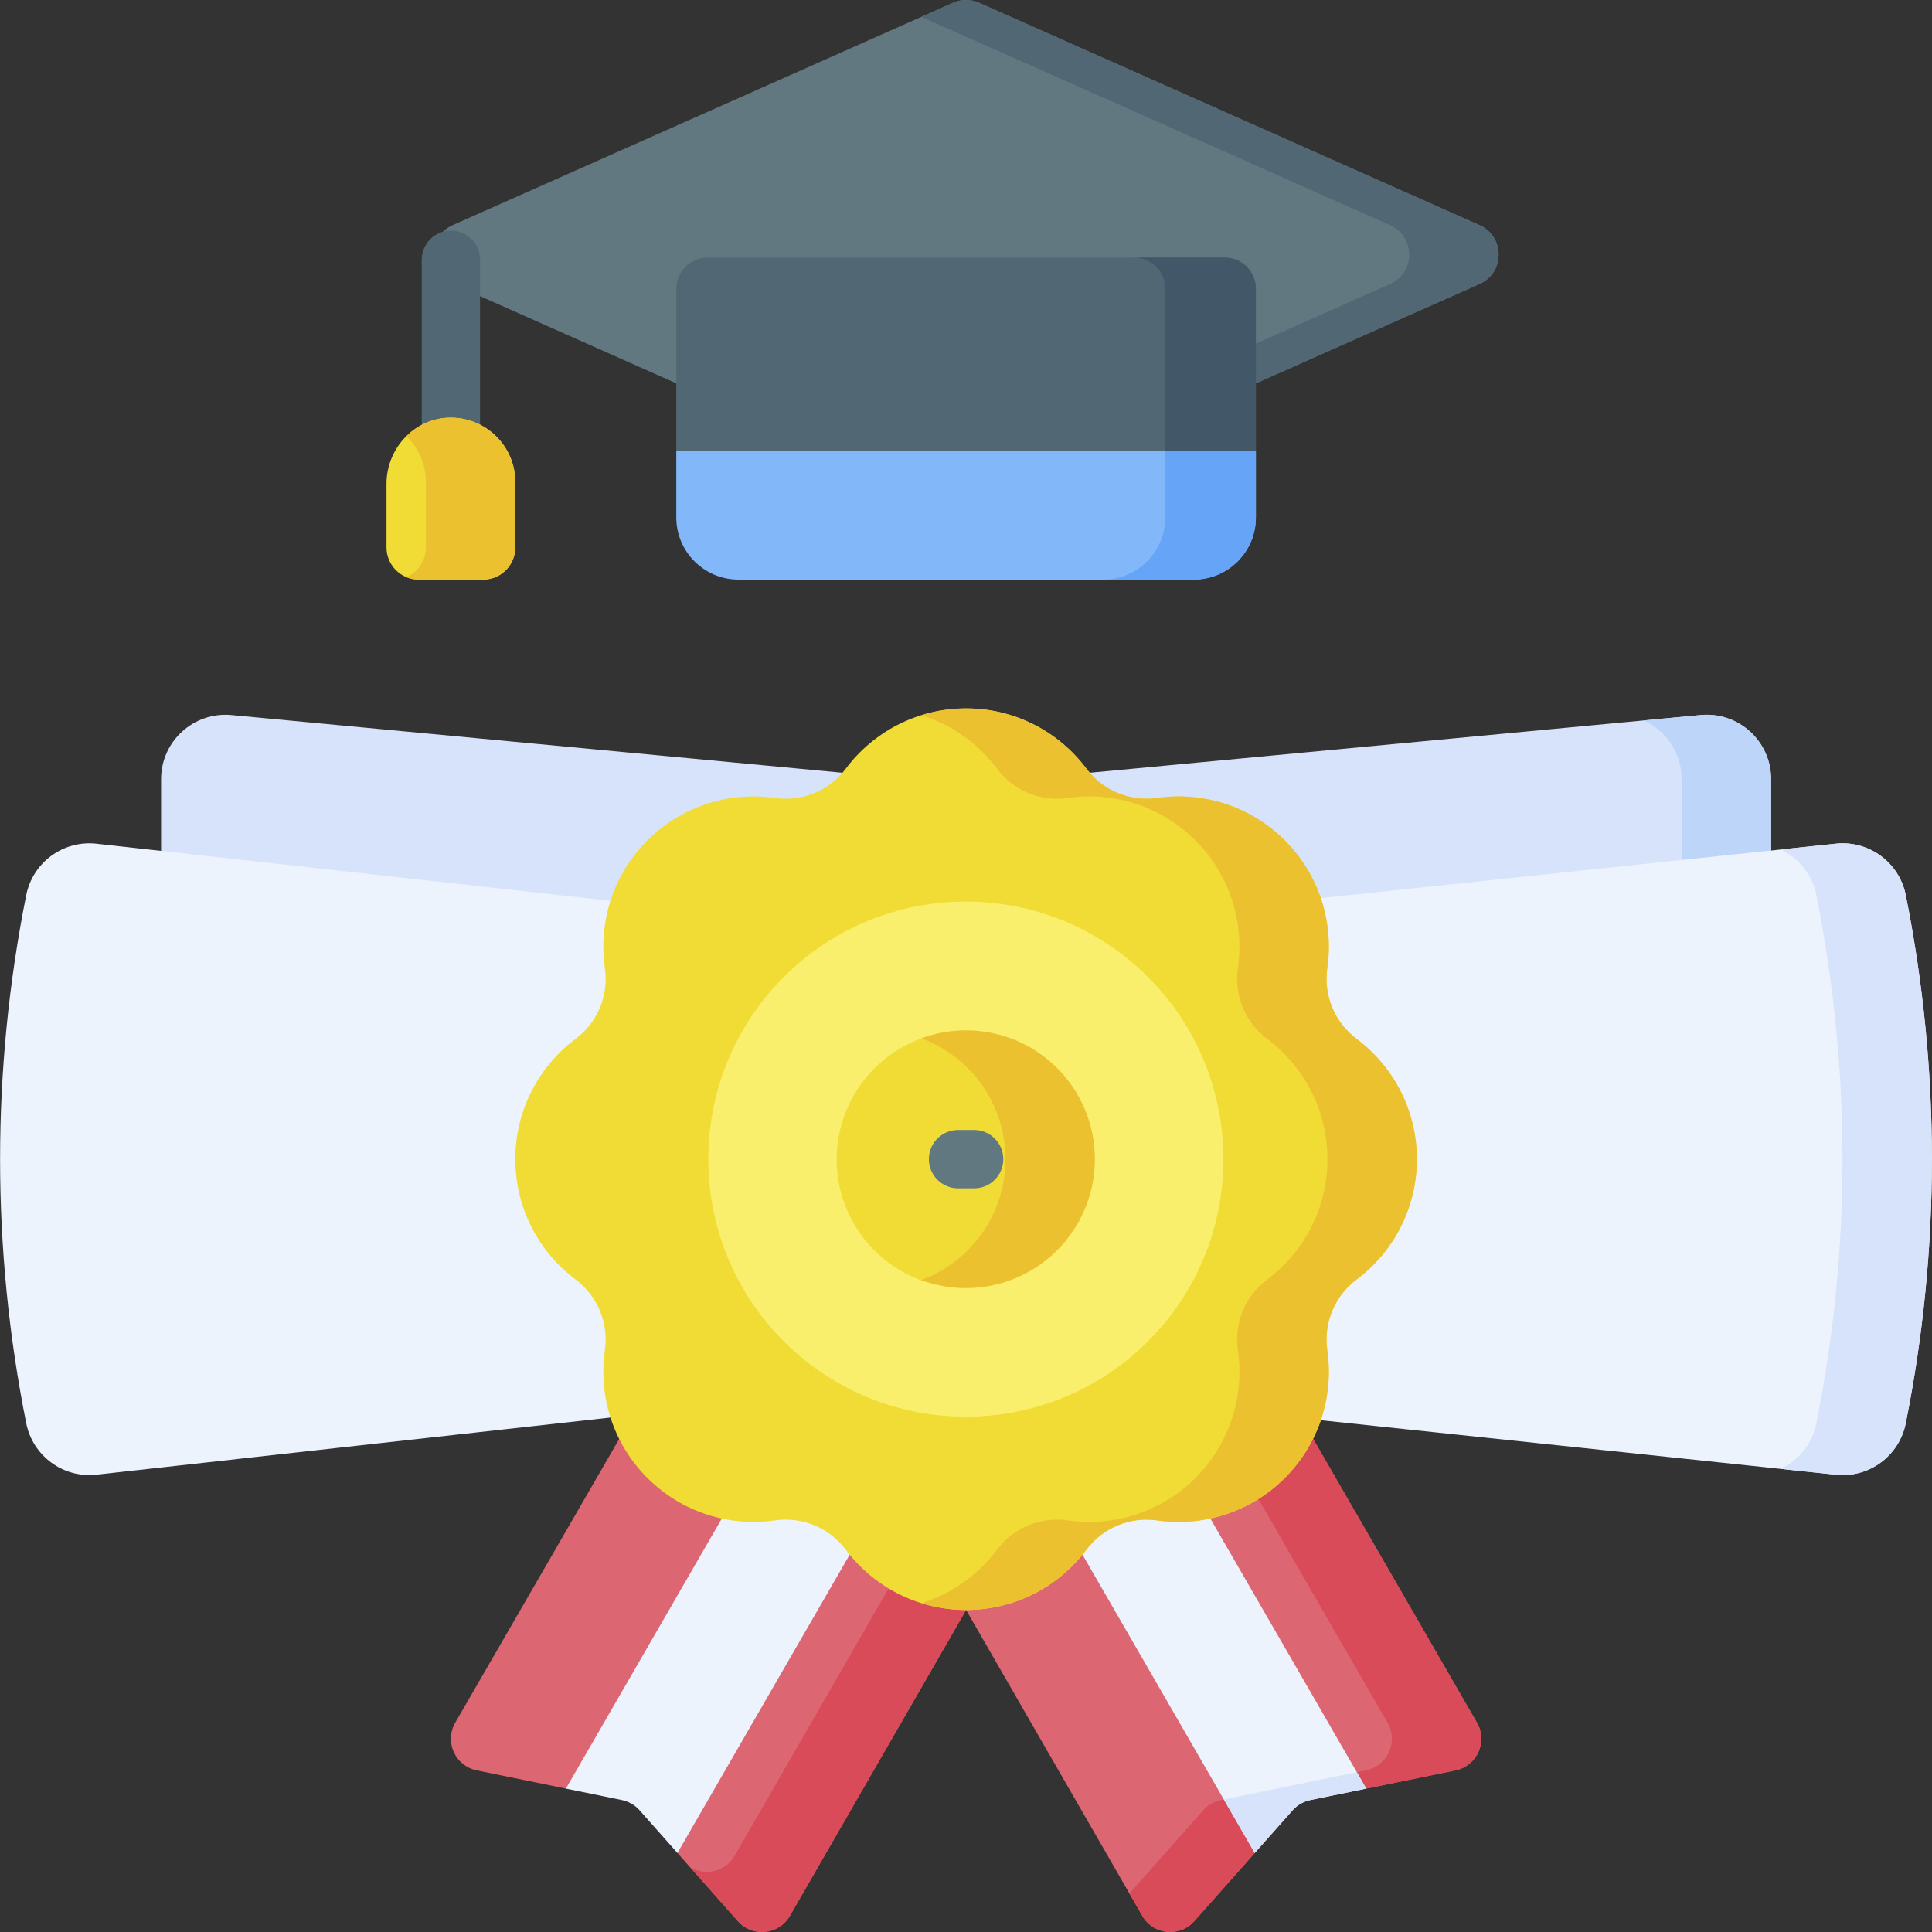 <svg xmlns="http://www.w3.org/2000/svg" id="Capa_1" height="512" viewBox="0 0 512 512" width="512"><rect x="0" y="0" width="512" height="512" fill="#333333" stroke="none"/><g><g><path d="m42.69 264.15v-57.661c0-10.06 8.656-17.937 18.672-16.991l161.902 15.293h65.52l161.902-15.293c10.015-.946 18.672 6.931 18.672 16.991v57.661z" fill="#d6e3fa"></path><path d="m450.686 189.497-15.098 1.426c5.901 2.659 10.075 8.582 10.075 15.565v57.661h23.694v-57.661c0-10.059-8.656-17.937-18.671-16.991z" fill="#bdd5f8"></path><path d="m350.032 376.375 136.392 14.43c8.799.978 16.885-4.934 18.621-13.616l.003-.017c9.238-46.197 9.237-93.767-.003-139.964-1.736-8.68-9.821-14.592-18.619-13.615l-136.397 14.413-188.246.712-136.209-15.124c-8.798-.977-16.883 4.935-18.619 13.615l-.002.009c-9.24 46.197-9.24 93.766 0 139.964l.002.007c1.736 8.681 9.822 14.593 18.621 13.615l136.205-15.143z" fill="#ecf3fd"></path><path d="m505.045 237.209c-1.736-8.68-9.821-14.592-18.619-13.615l-14.523 1.535c4.731 2.239 8.353 6.606 9.448 12.08 9.24 46.197 9.241 93.766.003 139.964l-.003.017c-1.095 5.473-4.715 9.84-9.445 12.08l14.518 1.536c8.799.978 16.885-4.934 18.621-13.616l.003-.017c9.239-46.198 9.238-93.767-.003-139.964z" fill="#d6e3fa"></path><path d="m391.408 456.533-43.429-75.239-183.887.046-43.452 75.193c-2.912 5.044-.027 11.459 5.679 12.627l23.65 4.84 23.667-2.875 5.893 19.942 16.016 18.062c3.864 4.358 10.863 3.649 13.775-1.395l46.703-81.076 46.703 81.076c2.912 5.044 9.91 5.753 13.775 1.395l16.016-18.062 5.071-24.164 24.49 7.098 23.65-4.84c5.707-1.169 8.592-7.584 5.68-12.628z" fill="#dc6671"></path><g fill="#d94b59"><path d="m194.681 491.797c-2.474 4.285-7.892 5.428-11.838 3.006l12.703 14.325c3.864 4.358 10.863 3.649 13.775-1.395l46.703-81.076-14.64-15.936z"></path><g><path d="m335.996 474.488-12.45 2.548c-1.809.37-3.449 1.317-4.674 2.698l-19.564 22.063 3.419 5.935c2.912 5.044 9.91 5.753 13.775 1.395l16.016-18.062z"></path><path d="m391.408 456.533-43.429-75.239-23.691.006 43.425 75.233c2.912 5.044.027 11.459-5.679 12.627l-9.762 1.998 9.806 2.842 23.65-4.84c5.707-1.168 8.592-7.583 5.68-12.627z"></path></g></g><path d="m320.758 402.431h-129.47l-41.319 71.567 14.838 3.036c1.809.37 3.449 1.317 4.674 2.698l10.048 11.332 45.645-79.059h61.699l45.645 79.059 10.049-11.332c1.225-1.381 2.865-2.328 4.674-2.698l14.838-3.036z" fill="#ecf3fd"></path><path d="m324.325 476.876 8.192 14.19 10.049-11.332c1.225-1.381 2.865-2.328 4.674-2.698l14.838-3.036-2.503-4.336z" fill="#d6e3fa"></path><g><path d="m375.486 307.195c0-13.05-6.279-24.632-15.98-31.893-5.818-4.354-8.792-11.535-7.758-18.728 1.725-11.994-2.024-24.623-11.252-33.851s-21.857-12.978-33.851-11.252c-7.193 1.035-14.374-1.94-18.728-7.757-7.261-9.701-18.843-15.98-31.893-15.98s-24.632 6.279-31.893 15.98c-4.354 5.818-11.535 8.792-18.728 7.757-11.994-1.725-24.623 2.024-33.851 11.252s-12.978 21.857-11.252 33.851c1.035 7.193-1.94 14.374-7.757 18.728-9.701 7.261-15.98 18.843-15.98 31.893s6.279 24.632 15.98 31.893c5.818 4.354 8.792 11.535 7.757 18.728-1.725 11.994 2.024 24.624 11.252 33.851 9.228 9.228 21.857 12.978 33.851 11.252 7.193-1.035 14.374 1.94 18.728 7.757 7.261 9.701 18.843 15.98 31.893 15.98s24.632-6.279 31.893-15.98c4.355-5.818 11.535-8.792 18.728-7.757 11.994 1.725 24.623-2.024 33.851-11.252s12.978-21.857 11.252-33.851c-1.035-7.193 1.94-14.374 7.758-18.728 9.701-7.261 15.98-18.843 15.98-31.893z" fill="#f0dc34"></path><path d="m359.506 275.302c-5.818-4.354-8.792-11.535-7.758-18.728 1.725-11.994-2.024-24.623-11.252-33.851s-21.857-12.977-33.851-11.252c-7.193 1.035-14.374-1.94-18.728-7.757-7.261-9.701-18.843-15.98-31.893-15.98-4.127 0-8.105.631-11.847 1.796 8.094 2.52 15.081 7.55 20.046 14.184 4.354 5.818 11.535 8.792 18.728 7.757 11.994-1.725 24.624 2.024 33.851 11.252 9.228 9.228 12.977 21.857 11.252 33.851-1.035 7.193 1.94 14.374 7.757 18.728 9.701 7.261 15.98 18.843 15.98 31.893s-6.279 24.632-15.98 31.893c-5.818 4.354-8.792 11.535-7.757 18.728 1.725 11.994-2.024 24.624-11.252 33.851-9.228 9.228-21.857 12.978-33.851 11.252-7.193-1.035-14.374 1.94-18.728 7.758-4.965 6.634-11.952 11.663-20.046 14.183 3.743 1.165 7.721 1.797 11.847 1.797 13.05 0 24.632-6.279 31.893-15.98 4.354-5.818 11.535-8.792 18.728-7.758 11.994 1.725 24.623-2.024 33.851-11.252s12.977-21.857 11.252-33.851c-1.035-7.193 1.94-14.374 7.758-18.728 9.701-7.261 15.98-18.843 15.98-31.893s-6.279-24.632-15.98-31.893z" fill="#ecc130"></path><ellipse cx="256.024" cy="307.19" fill="#faef6c" rx="68.267" ry="68.267" transform="matrix(.707 -.707 .707 .707 -142.229 271.01)"></ellipse><ellipse cx="256.024" cy="307.19" fill="#f0dc34" rx="34.133" ry="34.133" transform="matrix(.233 -.972 .972 .233 -102.393 484.535)"></ellipse><g><g><path d="m258.157 314.917h-4.267c-4.267 0-7.726-3.459-7.726-7.726s3.459-7.726 7.726-7.726h4.267c4.267 0 7.726 3.459 7.726 7.726s-3.458 7.726-7.726 7.726z" fill="#617881"></path></g></g><path d="m256.024 273.057c-4.166 0-8.156.749-11.847 2.115 13.011 4.816 22.286 17.333 22.286 32.018s-9.275 27.202-22.286 32.018c3.691 1.366 7.681 2.115 11.847 2.115 18.851 0 34.133-15.282 34.133-34.133s-15.282-34.133-34.133-34.133z" fill="#ecc130"></path></g></g><g><path d="m332.824 101.595 59.255-26.335c6.757-3.003 6.757-12.593 0-15.596l-132.59-58.928c-2.206-.981-4.725-.981-6.931 0l-132.589 58.928c-6.757 3.003-6.757 12.593 0 15.596l59.255 26.335z" fill="#617881"></path><path d="m392.079 59.664-132.59-58.928c-2.206-.981-4.725-.981-6.931 0l-8.382 3.725 124.208 55.203c6.757 3.003 6.757 12.592 0 15.596l-59.255 26.335h23.694l59.255-26.335c6.758-3.003 6.758-12.593.001-15.596z" fill="#516874"></path><path d="m332.824 119.467v-42.959c0-4.552-3.69-8.242-8.241-8.242h-137.118c-4.552 0-8.242 3.69-8.242 8.242v42.959l76.8 17.067z" fill="#516874"></path><g><path d="m119.49 120.72c-4.267 0-7.726-3.459-7.726-7.726v-44.15c0-4.268 3.459-7.726 7.726-7.726s7.726 3.459 7.726 7.726v44.15c.001 4.268-3.458 7.726-7.726 7.726z" fill="#516874"></path></g><path d="m308.815 76.508v48.294l24.009-5.335v-42.959c0-4.552-3.69-8.242-8.241-8.242h-24.009c4.551.001 8.241 3.691 8.241 8.242z" fill="#425768"></path><path d="m195.707 153.6h120.634c9.103 0 16.483-7.38 16.483-16.483v-17.65h-153.6v17.65c0 9.103 7.379 16.483 16.483 16.483z" fill="#82b7f9"></path><path d="m332.824 137.117v-17.65h-24.009v17.65c0 9.103-7.38 16.483-16.483 16.483h24.009c9.103 0 16.483-7.38 16.483-16.483z" fill="#66a4f7"></path><path d="m136.557 127.759c0-9.699-8.091-17.509-17.892-17.047-9.179.432-16.242 8.34-16.242 17.529v16.826c0 4.713 3.821 8.533 8.533 8.533h17.067c4.713 0 8.533-3.82 8.533-8.533v-17.308z" fill="#f0dc34"></path><path d="m118.665 110.712c-4.276.201-8.079 2.038-10.937 4.857 3.165 3.098 5.134 7.412 5.134 12.19v17.308c0 3.538-2.153 6.572-5.219 7.866 1.019.43 2.138.668 3.314.668h17.067c4.713 0 8.533-3.82 8.533-8.533v-17.308c0-9.7-8.091-17.509-17.892-17.048z" fill="#ecc130"></path></g></g></svg>
